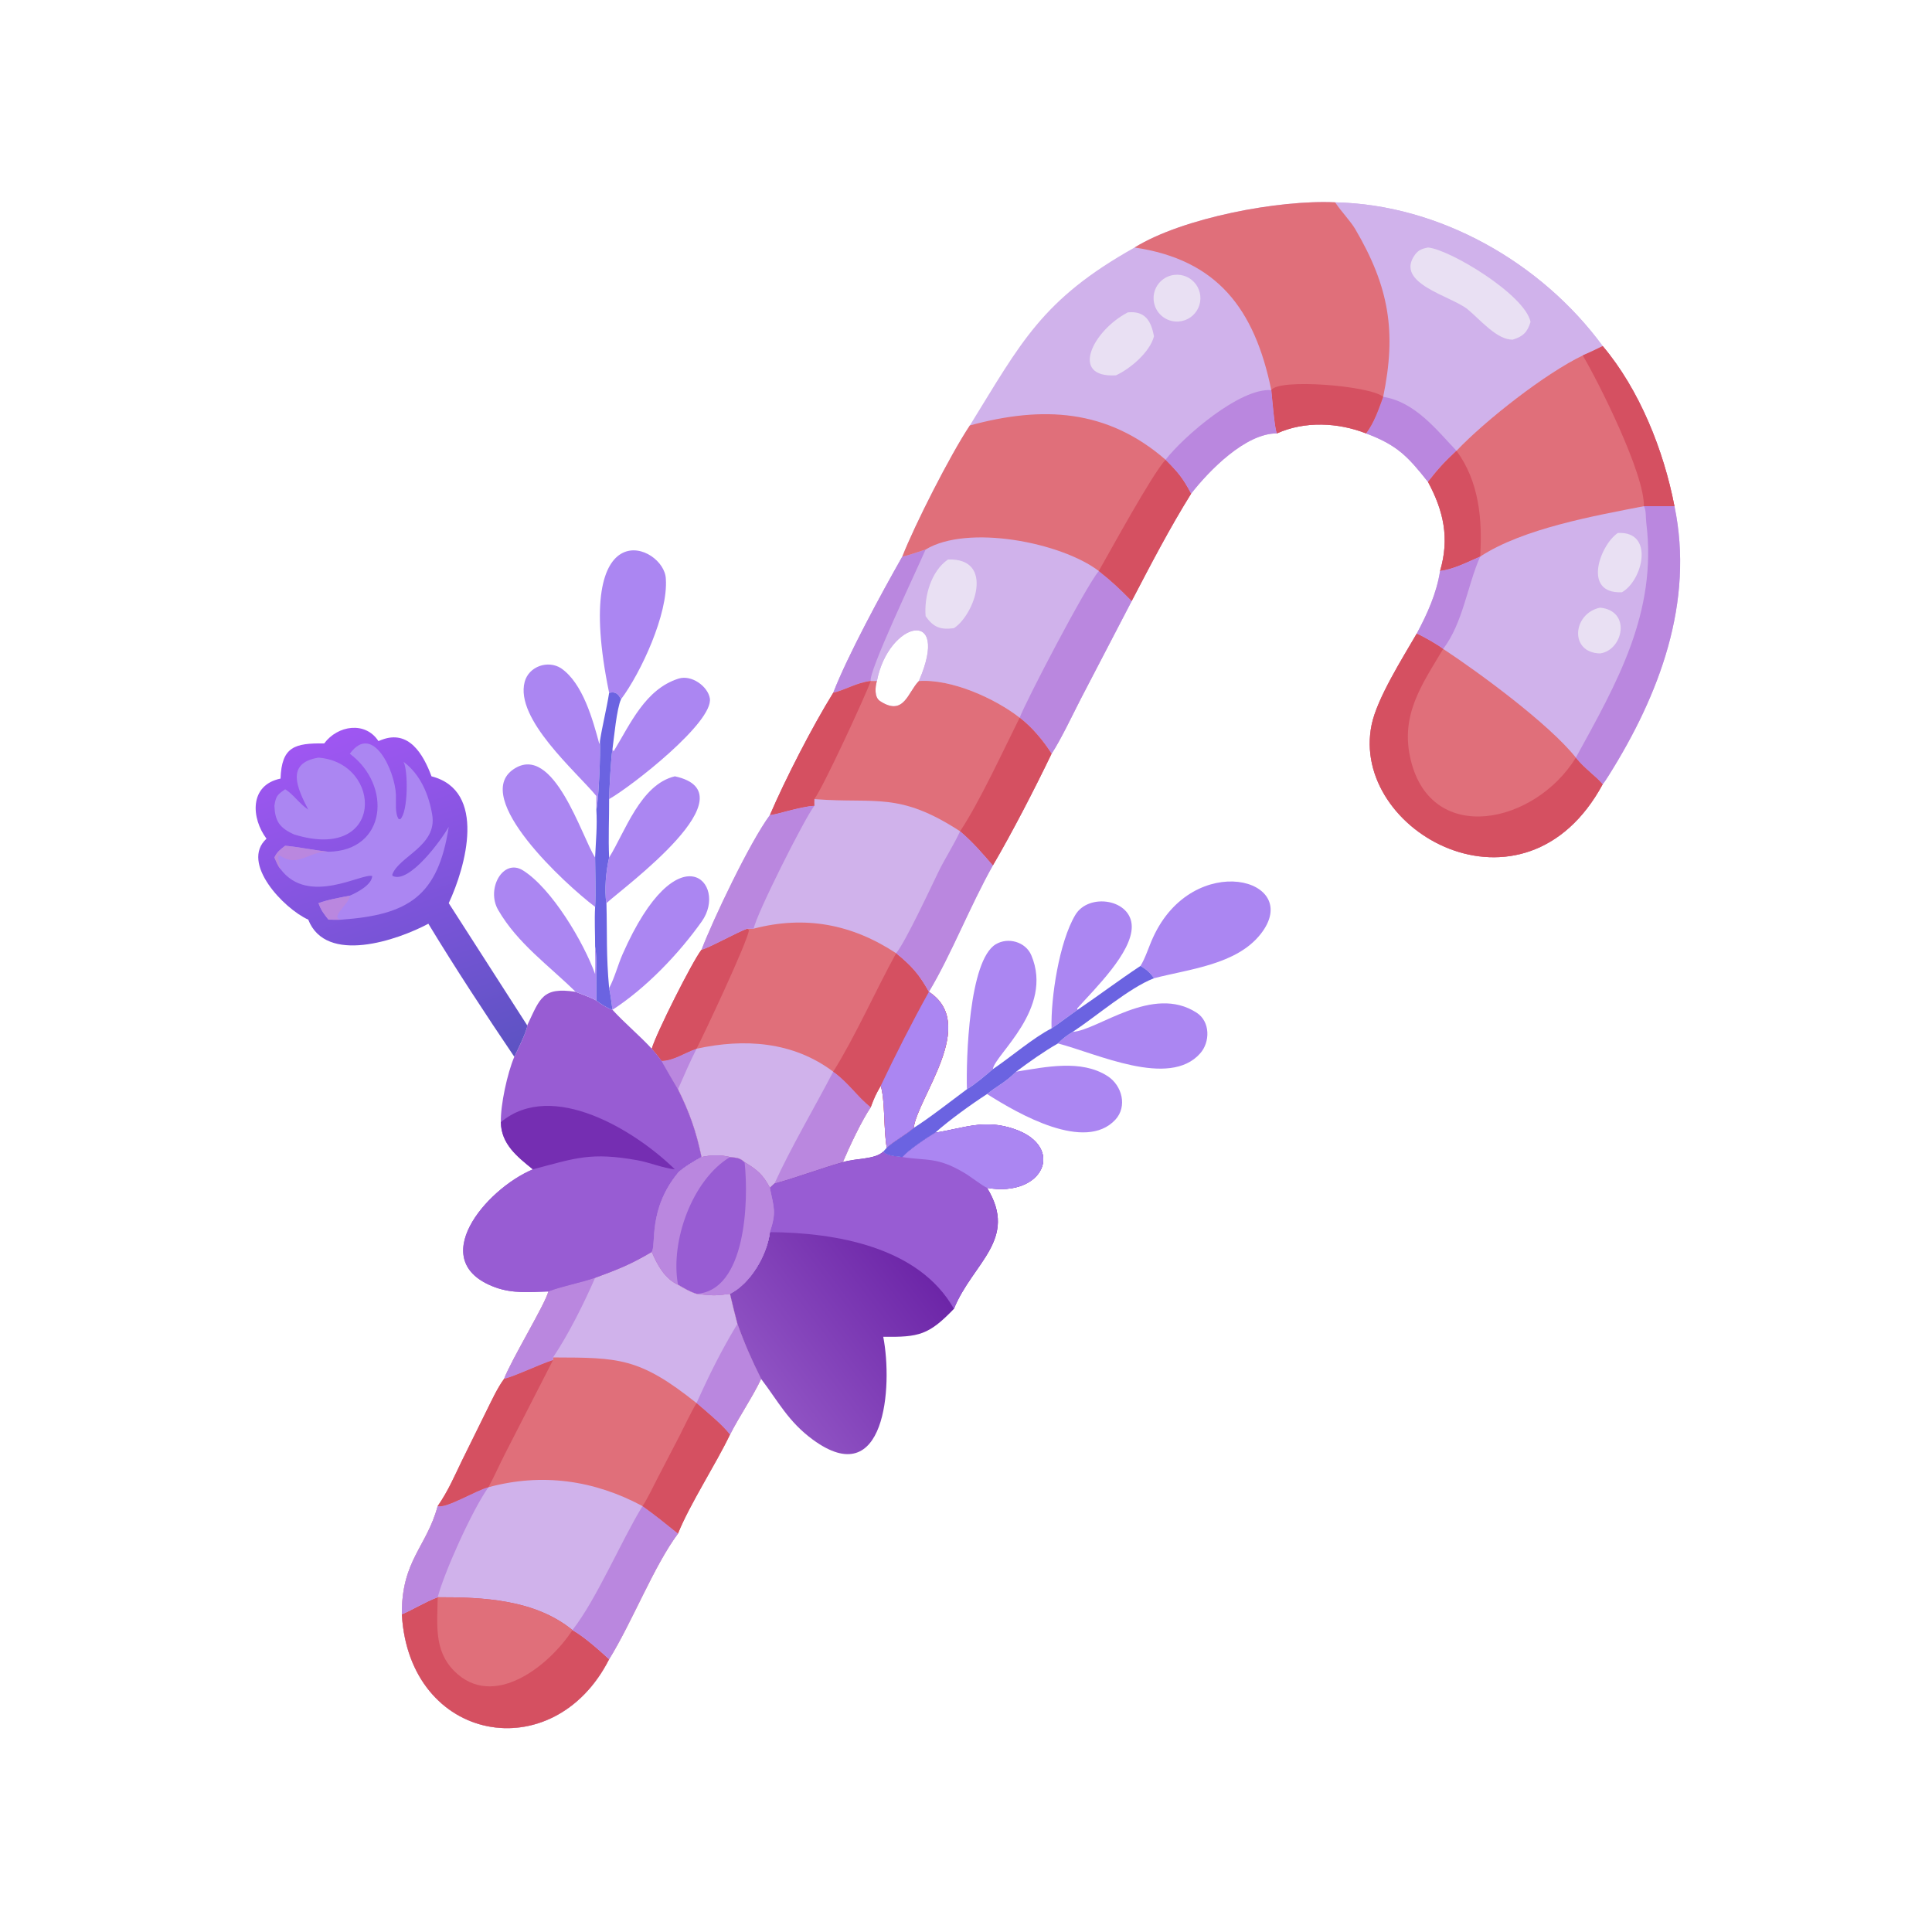 <svg xmlns="http://www.w3.org/2000/svg" height="512" preserveAspectRatio="none" style="display: block;" version="1.1" viewBox="0 0 2048 2048" width="512">
<defs>
	<linearGradient gradientUnits="userSpaceOnUse" id="Gradient1" x1="472.546" x2="344.524" y1="1140.82" y2="781.514">
		<stop class="stop0" offset="0" stop-color="rgb(93,83,195)" stop-opacity="1"></stop>
		<stop class="stop1" offset="1" stop-color="rgb(159,86,242)" stop-opacity="1"></stop>
	</linearGradient>
	<linearGradient gradientUnits="userSpaceOnUse" id="Gradient2" x1="971.957" x2="808.84" y1="1338.99" y2="1462.75">
		<stop class="stop0" offset="0" stop-color="rgb(109,38,168)" stop-opacity="1"></stop>
		<stop class="stop1" offset="1" stop-color="rgb(143,82,195)" stop-opacity="1"></stop>
	</linearGradient>
</defs>
<path d="M 1202.73 262.361 C 1253.45 230.903 1356.04 211.562 1415.32 214.49 C 1525.88 216.719 1633.95 278.258 1698.94 366.864 C 1691.65 370.521 1685.27 373.531 1677.79 376.769 C 1637.98 395.907 1574.88 445.306 1543.94 477.847 L 1543.94 477.847 C 1530.81 490.131 1524.84 496.687 1513.73 510.799 C 1492.45 483.881 1481.11 471.777 1448.07 459.422 C 1418.44 447.804 1382.91 446.143 1353.66 459.422 C 1320.31 459.223 1281.65 498.902 1262.65 523.275 C 1239.89 559.754 1219.6 598.849 1199.66 637.04 L 1145.76 740.594 C 1137.77 756.13 1123.93 785.259 1114.68 799.006 C 1105.74 784.985 1094.04 770.994 1080.88 760.79 L 1080.88 760.79 C 1054.42 740.112 1008.29 719.488 974.016 721.944 C 1008.5 642.587 941.747 658.412 929.555 721.944 L 923.009 721.944 L 923.009 721.944 C 907.682 723.732 896.18 731.462 883.252 734.442 C 898.532 694.998 934.028 629.587 956.502 589.99 C 969.403 556.863 1007.41 481.947 1028.08 450.999 C 1082.41 363.151 1104.15 317.601 1202.73 262.361 z" fill="rgb(208,178,235)" transform="translate(0,0)"></path>
<path d="M 1415.32 214.49 C 1525.88 216.719 1633.95 278.258 1698.94 366.864 C 1691.65 370.521 1685.27 373.531 1677.79 376.769 C 1637.98 395.907 1574.88 445.306 1543.94 477.847 L 1543.94 477.847 C 1530.81 490.131 1524.84 496.687 1513.73 510.799 C 1492.45 483.881 1481.11 471.777 1448.07 459.422 C 1456.63 448.036 1461.38 433.968 1466.22 420.656 L 1466.22 420.656 C 1480.43 351.891 1472.68 304.217 1436.46 242.604 C 1431.97 234.953 1421.55 223.841 1415.9 215.38 L 1415.32 214.49 z" fill="rgb(208,178,235)" transform="translate(0,0)"></path>
<path d="M 1466.22 420.656 C 1499.97 425.964 1522.82 455.637 1543.94 477.847 L 1543.94 477.847 C 1530.81 490.131 1524.84 496.687 1513.73 510.799 C 1492.45 483.881 1481.11 471.777 1448.07 459.422 C 1456.63 448.036 1461.38 433.968 1466.22 420.656 L 1466.22 420.656 z" fill="rgb(186,135,223)" transform="translate(0,0)"></path>
<path d="M 1513.73 262.361 C 1537.07 264.425 1616.63 312.55 1622.44 341.267 C 1619.14 352.034 1614.56 356.668 1603.76 359.987 C 1587.19 360.682 1569.56 339.336 1555.95 328.027 C 1538.82 313.791 1477.54 300.513 1500.03 269.871 C 1503.73 264.837 1507.91 263.524 1513.73 262.361 z" fill="rgb(233,224,243)" transform="translate(0,0)"></path>
<path d="M 981.194 582.509 C 1025.53 555.602 1124.69 574.769 1164.75 605.265 L 1164.75 605.265 C 1178.64 616.204 1187.23 624.361 1199.66 637.04 L 1145.76 740.594 C 1137.77 756.13 1123.93 785.259 1114.68 799.006 C 1105.74 784.985 1094.04 770.994 1080.88 760.79 L 1080.88 760.79 C 1054.42 740.112 1008.29 719.488 974.016 721.944 C 1008.5 642.587 941.747 658.412 929.555 721.944 L 923.009 721.944 L 923.009 721.944 C 907.682 723.732 896.18 731.462 883.252 734.442 C 898.532 694.998 934.028 629.587 956.502 589.99 C 959.85 589.804 976.816 583.888 981.194 582.509 z" fill="rgb(208,178,235)" transform="translate(0,0)"></path>
<path d="M 1164.75 605.265 C 1178.64 616.204 1187.23 624.361 1199.66 637.04 L 1145.76 740.594 C 1137.77 756.13 1123.93 785.259 1114.68 799.006 C 1105.74 784.985 1094.04 770.994 1080.88 760.79 L 1080.88 760.79 C 1088.04 742.2 1149.94 623.459 1164.75 605.265 L 1164.75 605.265 z" fill="rgb(186,135,223)" transform="translate(0,0)"></path>
<path d="M 956.502 589.99 C 959.85 589.804 976.816 583.888 981.194 582.509 C 969.512 609.241 920.311 712.504 923.009 721.944 C 907.682 723.732 896.18 731.462 883.252 734.442 C 898.532 694.998 934.028 629.587 956.502 589.99 z" fill="rgb(186,135,223)" transform="translate(0,0)"></path>
<path d="M 1004.94 593.079 C 1054.94 591.395 1032.96 651.87 1011.21 665.894 C 997.017 667.76 989.426 665.079 981.194 653.109 C 979.459 632.349 987.019 605.3 1004.94 593.079 z" fill="rgb(233,224,243)" transform="translate(0,0)"></path>
<path d="M 1202.73 262.361 C 1253.45 230.903 1356.04 211.562 1415.32 214.49 L 1415.9 215.38 C 1421.55 223.841 1431.97 234.953 1436.46 242.604 C 1472.68 304.217 1480.43 351.891 1466.22 420.656 L 1466.22 420.656 C 1461.38 433.968 1456.63 448.036 1448.07 459.422 C 1418.44 447.804 1382.91 446.143 1353.66 459.422 C 1351.28 456.612 1348.35 420.049 1347.64 413.582 L 1347.64 413.582 C 1329.87 327.076 1290.16 275.329 1202.73 262.361 z" fill="rgb(224,111,122)" transform="translate(0,0)"></path>
<path d="M 1347.64 413.582 C 1354.77 400.943 1452.48 408.732 1466.22 420.656 C 1461.38 433.968 1456.63 448.036 1448.07 459.422 C 1418.44 447.804 1382.91 446.143 1353.66 459.422 C 1351.28 456.612 1348.35 420.049 1347.64 413.582 z" fill="rgb(213,80,97)" transform="translate(0,0)"></path>
<path d="M 1028.08 450.999 C 1105.14 430.002 1173.57 433.513 1235.53 487.33 L 1235.53 487.33 C 1248.99 500.912 1253.72 506.479 1262.65 523.275 C 1239.89 559.754 1219.6 598.849 1199.66 637.04 C 1187.23 624.361 1178.64 616.204 1164.75 605.265 L 1164.75 605.265 C 1124.69 574.769 1025.53 555.602 981.194 582.509 C 976.816 583.888 959.85 589.804 956.502 589.99 C 969.403 556.863 1007.41 481.947 1028.08 450.999 z" fill="rgb(224,111,122)" transform="translate(0,0)"></path>
<path d="M 1235.53 487.33 C 1248.99 500.912 1253.72 506.479 1262.65 523.275 C 1239.89 559.754 1219.6 598.849 1199.66 637.04 C 1187.23 624.361 1178.64 616.204 1164.75 605.265 C 1177.3 583.387 1221.25 502.702 1235.53 487.33 z" fill="rgb(213,80,97)" transform="translate(0,0)"></path>
<path d="M 1347.64 413.582 L 1347.64 413.582 C 1348.35 420.049 1351.28 456.612 1353.66 459.422 C 1320.31 459.223 1281.65 498.902 1262.65 523.275 C 1253.72 506.479 1248.99 500.912 1235.53 487.33 L 1235.53 487.33 C 1254.59 462.746 1314.6 410.884 1347.64 413.582 z" fill="rgb(186,135,223)" transform="translate(0,0)"></path>
<path d="M 1195.54 331.14 C 1213.97 329.303 1220.23 340.313 1223.27 356.465 C 1218.99 373.167 1198.27 390.904 1182.9 397.877 C 1133.21 400.745 1158.47 350.34 1195.54 331.14 z" fill="rgb(233,224,243)" transform="translate(0,0)"></path>
<path d="M 1244.54 291.409 C 1253.49 290.268 1262.37 294.081 1267.7 301.366 C 1273.04 308.651 1274 318.259 1270.21 326.457 C 1266.43 334.655 1258.49 340.151 1249.48 340.809 C 1236.06 341.789 1224.3 331.904 1222.96 318.516 C 1221.62 305.128 1231.19 293.108 1244.54 291.409 z" fill="rgb(233,224,243)" transform="translate(0,0)"></path>
<path d="M 974.016 721.944 C 1008.29 719.488 1054.42 740.112 1080.88 760.79 L 1080.88 760.79 C 1094.04 770.994 1105.74 784.985 1114.68 799.006 C 1096.77 836.296 1072.87 882.582 1052.48 917.408 C 1028.34 960.263 1008.2 1012.27 984.684 1051.38 L 984.684 1051.38 C 1037.03 1085.59 973.195 1162.23 968.5 1195.65 C 961.216 1202.44 948.881 1208.67 940.014 1216.6 C 936.578 1198.24 938.343 1165.97 933.634 1151 C 928.34 1160.08 926.644 1163.86 923.009 1173.71 C 913.256 1188.09 900.319 1215.61 893.409 1231.97 C 869.392 1238.79 843.329 1248.68 820.931 1254.68 L 816.163 1259.17 C 808.661 1245 802.61 1240.11 789.3 1231.97 C 783.882 1227.05 780.993 1227.4 773.818 1226.52 C 764.385 1224.08 753.155 1224.35 743.656 1226.52 C 738.044 1199.38 730.932 1179.36 718.703 1154.64 C 712.748 1144.69 707.053 1134.66 701.306 1124.59 C 697.604 1119.52 695.072 1116.38 690.893 1111.7 C 695.245 1096.12 733.892 1019.17 743.656 1006.74 C 755.696 975.092 794.746 892.82 816.163 863.945 C 832.266 826.384 860.958 770.379 883.252 734.442 C 896.18 731.462 907.682 723.732 923.009 721.944 L 923.009 721.944 L 929.555 721.944 C 927.682 728.144 926.64 739.083 932.845 743.158 C 958.319 759.886 962.273 733.723 974.016 721.944 z" fill="rgb(208,178,235)" transform="translate(0,0)"></path>
<path d="M 798.946 984.412 C 853.363 970.223 903.028 979.566 949.933 1010.46 L 949.933 1010.46 C 966.572 1024.09 973.954 1032.31 984.684 1051.38 L 984.684 1051.38 C 1037.03 1085.59 973.195 1162.23 968.5 1195.65 C 961.216 1202.44 948.881 1208.67 940.014 1216.6 C 936.578 1198.24 938.343 1165.97 933.634 1151 C 928.34 1160.08 926.644 1163.86 923.009 1173.71 C 913.256 1188.09 900.319 1215.61 893.409 1231.97 C 869.392 1238.79 843.329 1248.68 820.931 1254.68 L 816.163 1259.17 C 808.661 1245 802.61 1240.11 789.3 1231.97 C 783.882 1227.05 780.993 1227.4 773.818 1226.52 C 764.385 1224.08 753.155 1224.35 743.656 1226.52 C 738.044 1199.38 730.932 1179.36 718.703 1154.64 C 712.748 1144.69 707.053 1134.66 701.306 1124.59 C 697.604 1119.52 695.072 1116.38 690.893 1111.7 C 695.245 1096.12 733.892 1019.17 743.656 1006.74 C 750.369 1005.5 780.405 988.743 792.14 984.412 L 798.946 984.412 z" fill="rgb(224,111,122)" transform="translate(0,0)"></path>
<path d="M 738.351 1111.7 C 788.759 1100.66 840.532 1103.85 883.252 1136.01 L 883.252 1136.01 C 899.807 1147.89 908.581 1162.34 923.009 1173.71 C 913.256 1188.09 900.319 1215.61 893.409 1231.97 C 869.392 1238.79 843.329 1248.68 820.931 1254.68 L 816.163 1259.17 C 808.661 1245 802.61 1240.11 789.3 1231.97 C 783.882 1227.05 780.993 1227.4 773.818 1226.52 C 764.385 1224.08 753.155 1224.35 743.656 1226.52 C 738.044 1199.38 730.932 1179.36 718.703 1154.64 C 712.748 1144.69 707.053 1134.66 701.306 1124.59 C 714.209 1124.39 725.452 1116.02 738.351 1111.7 L 738.351 1111.7 z" fill="rgb(208,178,235)" transform="translate(0,0)"></path>
<path d="M 883.252 1136.01 L 883.252 1136.01 C 899.807 1147.89 908.581 1162.34 923.009 1173.71 C 913.256 1188.09 900.319 1215.61 893.409 1231.97 C 869.392 1238.79 843.329 1248.68 820.931 1254.68 C 838.77 1215.6 863.353 1174.3 883.252 1136.01 z" fill="rgb(186,135,223)" transform="translate(0,0)"></path>
<path d="M 701.306 1124.59 C 714.209 1124.39 725.452 1116.02 738.351 1111.7 C 731.038 1126.36 725.251 1139.64 718.703 1154.64 C 712.748 1144.69 707.053 1134.66 701.306 1124.59 z" fill="rgb(186,135,223)" transform="translate(0,0)"></path>
<path d="M 949.933 1010.46 C 966.572 1024.09 973.954 1032.31 984.684 1051.38 L 984.684 1051.38 C 1037.03 1085.59 973.195 1162.23 968.5 1195.65 C 961.216 1202.44 948.881 1208.67 940.014 1216.6 C 936.578 1198.24 938.343 1165.97 933.634 1151 C 928.34 1160.08 926.644 1163.86 923.009 1173.71 C 908.581 1162.34 899.807 1147.89 883.252 1136.01 C 906.294 1099.39 928.501 1049.35 949.933 1010.46 z" fill="rgb(213,80,97)" transform="translate(0,0)"></path>
<path d="M 933.634 1151 C 948.953 1118.76 967.28 1082.62 984.684 1051.38 C 1037.03 1085.59 973.195 1162.23 968.5 1195.65 C 961.216 1202.44 948.881 1208.67 940.014 1216.6 C 936.578 1198.24 938.343 1165.97 933.634 1151 z" fill="rgb(171,134,242)" transform="translate(0,0)"></path>
<path d="M 792.14 984.412 L 793.899 985.997 C 792.774 997.578 746.411 1096.16 738.351 1111.7 L 738.351 1111.7 C 725.452 1116.02 714.209 1124.39 701.306 1124.59 C 697.604 1119.52 695.072 1116.38 690.893 1111.7 C 695.245 1096.12 733.892 1019.17 743.656 1006.74 C 750.369 1005.5 780.405 988.743 792.14 984.412 z" fill="rgb(213,80,97)" transform="translate(0,0)"></path>
<path d="M 974.016 721.944 C 1008.29 719.488 1054.42 740.112 1080.88 760.79 L 1080.88 760.79 C 1094.04 770.994 1105.74 784.985 1114.68 799.006 C 1096.77 836.296 1072.87 882.582 1052.48 917.408 C 1040.58 903.72 1031.6 893.017 1017.74 881.19 L 1017.74 881.19 C 953.105 839.1 928.634 852.023 865.021 847.201 L 863.192 847.052 C 863.109 849.675 862.969 851.573 863.192 854.205 C 848.133 854.915 820.853 864.31 816.163 863.945 C 832.266 826.384 860.958 770.379 883.252 734.442 C 896.18 731.462 907.682 723.732 923.009 721.944 L 923.009 721.944 L 929.555 721.944 C 927.682 728.144 926.64 739.083 932.845 743.158 C 958.319 759.886 962.273 733.723 974.016 721.944 z" fill="rgb(224,111,122)" transform="translate(0,0)"></path>
<path d="M 1080.88 760.79 C 1094.04 770.994 1105.74 784.985 1114.68 799.006 C 1096.77 836.296 1072.87 882.582 1052.48 917.408 C 1040.58 903.72 1031.6 893.017 1017.74 881.19 C 1038.35 850.231 1063.65 795.237 1080.88 760.79 z" fill="rgb(213,80,97)" transform="translate(0,0)"></path>
<path d="M 883.252 734.442 C 896.18 731.462 907.682 723.732 923.009 721.944 L 923.009 721.944 C 917.661 737.102 871.892 836.219 863.192 847.052 C 863.109 849.675 862.969 851.573 863.192 854.205 C 848.133 854.915 820.853 864.31 816.163 863.945 C 832.266 826.384 860.958 770.379 883.252 734.442 z" fill="rgb(213,80,97)" transform="translate(0,0)"></path>
<path d="M 1017.74 881.19 C 1031.6 893.017 1040.58 903.72 1052.48 917.408 C 1028.34 960.263 1008.2 1012.27 984.684 1051.38 C 973.954 1032.31 966.572 1024.09 949.933 1010.46 L 949.933 1010.46 C 959.975 998.394 987.339 939.409 995.058 923.627 C 1001.83 909.787 1011.56 894.803 1017.74 881.19 L 1017.74 881.19 z" fill="rgb(186,135,223)" transform="translate(0,0)"></path>
<path d="M 816.163 863.945 C 820.853 864.31 848.133 854.915 863.192 854.205 C 852.199 868.815 801.593 969.431 798.946 984.412 L 792.14 984.412 C 780.405 988.743 750.369 1005.5 743.656 1006.74 C 755.696 975.092 794.746 892.82 816.163 863.945 z" fill="rgb(186,135,223)" transform="translate(0,0)"></path>
<path d="M 1698.94 366.864 C 1737.9 412.925 1763.64 477.588 1774.99 536.575 C 1796.18 638.251 1759.02 736.536 1705.38 821.916 C 1703.53 824.854 1701.11 828.667 1698.94 831.325 C 1616 984.791 1430.2 881.452 1454.04 767.992 C 1459.89 740.119 1486.64 697.801 1501.82 671.587 C 1513 650.732 1522.9 628.773 1526.54 605.265 C 1536.76 570.56 1530.31 541.668 1513.73 510.799 C 1524.84 496.687 1530.81 490.131 1543.94 477.847 L 1543.94 477.847 C 1574.88 445.306 1637.98 395.907 1677.79 376.769 C 1685.27 373.531 1691.65 370.521 1698.94 366.864 z" fill="rgb(208,178,235)" transform="translate(0,0)"></path>
<path d="M 1501.82 671.587 C 1508.23 674.32 1524.42 683.508 1529.83 687.886 L 1529.83 687.886 C 1567.73 712.833 1642.05 767.373 1670.48 803.13 L 1670.48 803.13 C 1680.11 815.122 1692.13 822.952 1698.94 831.325 C 1616 984.791 1430.2 881.452 1454.04 767.992 C 1459.89 740.119 1486.64 697.801 1501.82 671.587 z" fill="rgb(224,111,122)" transform="translate(0,0)"></path>
<path d="M 1501.82 671.587 C 1508.23 674.32 1524.42 683.508 1529.83 687.886 C 1506.73 726.612 1483.87 758.519 1495.55 806.042 C 1517.89 897.02 1627.17 873.594 1670.48 803.13 C 1680.11 815.122 1692.13 822.952 1698.94 831.325 C 1616 984.791 1430.2 881.452 1454.04 767.992 C 1459.89 740.119 1486.64 697.801 1501.82 671.587 z" fill="rgb(213,80,97)" transform="translate(0,0)"></path>
<path d="M 1698.94 366.864 C 1737.9 412.925 1763.64 477.588 1774.99 536.575 L 1742.57 536.575 L 1742.57 536.575 C 1690.58 546.723 1614.4 560.206 1569.05 589.99 L 1569.05 589.99 C 1554.84 596.057 1541.63 603.218 1526.54 605.265 C 1536.76 570.56 1530.31 541.668 1513.73 510.799 C 1524.84 496.687 1530.81 490.131 1543.94 477.847 L 1543.94 477.847 C 1574.88 445.306 1637.98 395.907 1677.79 376.769 C 1685.27 373.531 1691.65 370.521 1698.94 366.864 z" fill="rgb(224,111,122)" transform="translate(0,0)"></path>
<path d="M 1698.94 366.864 C 1737.9 412.925 1763.64 477.588 1774.99 536.575 L 1742.57 536.575 C 1743.42 502.662 1695.09 405.967 1677.79 376.769 C 1685.27 373.531 1691.65 370.521 1698.94 366.864 z" fill="rgb(213,80,97)" transform="translate(0,0)"></path>
<path d="M 1543.94 477.847 C 1567.95 510.467 1571.52 550.804 1569.05 589.99 L 1569.05 589.99 C 1554.84 596.057 1541.63 603.218 1526.54 605.265 C 1536.76 570.56 1530.31 541.668 1513.73 510.799 C 1524.84 496.687 1530.81 490.131 1543.94 477.847 z" fill="rgb(213,80,97)" transform="translate(0,0)"></path>
<path d="M 1774.99 536.575 C 1796.18 638.251 1759.02 736.536 1705.38 821.916 C 1703.53 824.854 1701.11 828.667 1698.94 831.325 C 1692.13 822.952 1680.11 815.122 1670.48 803.13 L 1670.48 803.13 C 1713.68 724.226 1757.01 649.617 1745.13 554.218 C 1744.52 549.333 1745.09 540.408 1742.57 536.575 L 1742.57 536.575 L 1774.99 536.575 z" fill="rgb(186,135,223)" transform="translate(0,0)"></path>
<path d="M 1526.54 605.265 C 1541.63 603.218 1554.84 596.057 1569.05 589.99 C 1555.32 621.072 1550.89 660.17 1529.83 687.886 L 1529.83 687.886 C 1524.42 683.508 1508.23 674.32 1501.82 671.587 C 1513 650.732 1522.9 628.773 1526.54 605.265 z" fill="rgb(186,135,223)" transform="translate(0,0)"></path>
<path d="M 1714.99 564.995 C 1754.11 562.784 1741.42 615.465 1719.3 627.818 C 1676.83 629.732 1696.26 577.455 1714.99 564.995 z" fill="rgb(233,224,243)" transform="translate(0,0)"></path>
<path d="M 1696.18 644.138 C 1729.64 647.445 1720.54 689.362 1696.18 692.654 C 1663.2 691.993 1667.02 650.127 1696.18 644.138 z" fill="rgb(233,224,243)" transform="translate(0,0)"></path>
<path d="M 690.893 1327.05 C 696.731 1340.62 704.478 1355.27 718.703 1361.83 C 725.277 1365.69 730.989 1369.22 738.351 1371.52 C 755.5 1373.41 757.108 1373.73 773.818 1371.52 C 776.198 1382.1 779.01 1392.75 781.68 1403.27 C 789.215 1424.34 796.763 1441.58 806.832 1461.71 C 797.735 1480.89 783.989 1500.85 773.818 1520.75 C 758.827 1552.15 731.054 1594.78 718.703 1625.66 C 693.305 1659.56 669.925 1719.78 645.703 1758.84 C 586.682 1875.3 433.796 1847.6 425.961 1711.25 C 425.74 1653.81 452.206 1640.13 463.969 1596.51 C 475.136 1580.35 481.208 1565.8 489.717 1548.26 L 515.656 1495.69 C 521.081 1484.79 527.202 1471.35 534.321 1461.71 C 542.407 1440.69 578.321 1381.82 581.289 1369 C 595.399 1363.53 614.652 1360.07 630.855 1354.5 C 654.76 1345.69 668.594 1340.36 690.893 1327.05 z" fill="rgb(224,111,122)" transform="translate(0,0)"></path>
<path d="M 517.763 1576.53 C 574.429 1561.18 629.564 1568.9 681.104 1596.51 L 681.104 1596.51 C 694.338 1605.93 706.101 1615.48 718.703 1625.66 C 693.305 1659.56 669.925 1719.78 645.703 1758.84 C 586.682 1875.3 433.796 1847.6 425.961 1711.25 C 425.74 1653.81 452.206 1640.13 463.969 1596.51 C 473.275 1599.26 505.002 1579.53 517.763 1576.53 L 517.763 1576.53 z" fill="rgb(208,178,235)" transform="translate(0,0)"></path>
<path d="M 463.969 1693.14 C 511.998 1693.04 567.143 1695.48 606.814 1727.94 L 606.814 1727.94 C 619.136 1734.87 634.943 1749.01 645.703 1758.84 C 586.682 1875.3 433.796 1847.6 425.961 1711.25 C 437.337 1706.54 449.548 1698.63 463.969 1693.14 L 463.969 1693.14 z" fill="rgb(213,80,97)" transform="translate(0,0)"></path>
<path d="M 463.969 1693.14 C 511.998 1693.04 567.143 1695.48 606.814 1727.94 C 581.907 1766.27 522.717 1813.02 481.328 1771.18 C 459.742 1749.36 463.618 1721.63 463.969 1693.14 L 463.969 1693.14 z" fill="rgb(224,111,122)" transform="translate(0,0)"></path>
<path d="M 681.104 1596.51 L 681.104 1596.51 C 694.338 1605.93 706.101 1615.48 718.703 1625.66 C 693.305 1659.56 669.925 1719.78 645.703 1758.84 C 634.943 1749.01 619.136 1734.87 606.814 1727.94 C 632.648 1694.88 657.892 1634.48 681.104 1596.51 z" fill="rgb(186,135,223)" transform="translate(0,0)"></path>
<path d="M 463.969 1596.51 C 473.275 1599.26 505.002 1579.53 517.763 1576.53 C 500.753 1600.38 471.16 1666.01 463.969 1693.14 L 463.969 1693.14 C 449.548 1698.63 437.337 1706.54 425.961 1711.25 C 425.74 1653.81 452.206 1640.13 463.969 1596.51 z" fill="rgb(186,135,223)" transform="translate(0,0)"></path>
<path d="M 690.893 1327.05 C 696.731 1340.62 704.478 1355.27 718.703 1361.83 C 725.277 1365.69 730.989 1369.22 738.351 1371.52 C 755.5 1373.41 757.108 1373.73 773.818 1371.52 C 776.198 1382.1 779.01 1392.75 781.68 1403.27 C 789.215 1424.34 796.763 1441.58 806.832 1461.71 C 797.735 1480.89 783.989 1500.85 773.818 1520.75 C 765.034 1509.57 749.507 1497.04 738.351 1487.33 L 738.351 1487.33 C 677.607 1438.82 655.895 1439.18 586.213 1438.94 L 586.213 1441.75 C 570.788 1446.77 546.649 1458.63 534.321 1461.71 C 542.407 1440.69 578.321 1381.82 581.289 1369 C 595.399 1363.53 614.652 1360.07 630.855 1354.5 C 654.76 1345.69 668.594 1340.36 690.893 1327.05 z" fill="rgb(208,178,235)" transform="translate(0,0)"></path>
<path d="M 781.68 1403.27 C 789.215 1424.34 796.763 1441.58 806.832 1461.71 C 797.735 1480.89 783.989 1500.85 773.818 1520.75 C 765.034 1509.57 749.507 1497.04 738.351 1487.33 L 738.351 1487.33 C 752.543 1455.77 764.246 1432.44 781.68 1403.27 z" fill="rgb(186,135,223)" transform="translate(0,0)"></path>
<path d="M 581.289 1369 C 595.399 1363.53 614.652 1360.07 630.855 1354.5 C 619.307 1381.09 602.46 1414.94 586.213 1438.94 L 586.213 1441.75 C 570.788 1446.77 546.649 1458.63 534.321 1461.71 C 542.407 1440.69 578.321 1381.82 581.289 1369 z" fill="rgb(186,135,223)" transform="translate(0,0)"></path>
<path d="M 534.321 1461.71 C 546.649 1458.63 570.788 1446.77 586.213 1441.75 L 535.511 1540.73 C 529.658 1552.17 523.747 1565.55 517.763 1576.53 L 517.763 1576.53 C 505.002 1579.53 473.275 1599.26 463.969 1596.51 C 475.136 1580.35 481.208 1565.8 489.717 1548.26 L 515.656 1495.69 C 521.081 1484.79 527.202 1471.35 534.321 1461.71 z" fill="rgb(213,80,97)" transform="translate(0,0)"></path>
<path d="M 738.351 1487.33 C 749.507 1497.04 765.034 1509.57 773.818 1520.75 C 758.827 1552.15 731.054 1594.78 718.703 1625.66 C 706.101 1615.48 694.338 1605.93 681.104 1596.51 C 686.017 1589.26 693.206 1574.41 697.261 1566.45 L 720.182 1522.35 C 725.352 1512.18 732.61 1496.7 738.351 1487.33 z" fill="rgb(213,80,97)" transform="translate(0,0)"></path>
<path d="M 991.33 1200.7 C 1022.01 1195.96 1043.35 1185.76 1075.6 1196.98 C 1129.5 1215.74 1106.62 1269.55 1046.34 1259.17 C 1079.97 1314.16 1030.94 1338.56 1011.21 1387.44 C 984.659 1414.99 974.328 1417.6 936.273 1417.03 C 946.55 1469.88 938.433 1582.42 861.572 1526.04 C 835.647 1507.03 825.069 1485.68 806.832 1461.71 C 796.763 1441.58 789.215 1424.34 781.68 1403.27 C 779.01 1392.75 776.198 1382.1 773.818 1371.52 C 795.934 1360.36 813.249 1330.08 816.163 1306.12 C 823.345 1284.83 820.374 1280.07 816.163 1259.17 L 820.931 1254.68 C 843.329 1248.68 869.392 1238.79 893.409 1231.97 C 907.289 1227.55 927.059 1229.42 936.273 1220.79 C 939.578 1225.48 950.485 1225.76 956.502 1226.52 C 963.384 1218.84 982.226 1206.12 991.33 1200.7 z" fill="url(#Gradient2)" transform="translate(0,0)"></path>
<path d="M 991.33 1200.7 C 1022.01 1195.96 1043.35 1185.76 1075.6 1196.98 C 1129.5 1215.74 1106.62 1269.55 1046.34 1259.17 C 1079.97 1314.16 1030.94 1338.56 1011.21 1387.44 C 973.9 1321.28 884.877 1306.61 816.163 1306.12 C 823.345 1284.83 820.374 1280.07 816.163 1259.17 L 820.931 1254.68 C 843.329 1248.68 869.392 1238.79 893.409 1231.97 C 907.289 1227.55 927.059 1229.42 936.273 1220.79 C 939.578 1225.48 950.485 1225.76 956.502 1226.52 C 963.384 1218.84 982.226 1206.12 991.33 1200.7 z" fill="rgb(152,92,211)" transform="translate(0,0)"></path>
<path d="M 991.33 1200.7 C 1022.01 1195.96 1043.35 1185.76 1075.6 1196.98 C 1129.5 1215.74 1106.62 1269.55 1046.34 1259.17 C 1041.44 1257.07 1028.91 1247.25 1022.68 1243.58 C 993.457 1226.01 982.717 1230.73 956.502 1226.52 C 963.384 1218.84 982.226 1206.12 991.33 1200.7 z" fill="rgb(171,134,242)" transform="translate(0,0)"></path>
<path d="M 558.863 1086.94 C 572.383 1058.47 574.835 1045.92 610.164 1051.38 C 615.935 1053.72 627.444 1057.77 632.149 1060.65 C 636.058 1063.85 644.449 1069.09 649.24 1070.43 L 649.24 1070.43 C 662.195 1084.62 677.513 1097.21 690.893 1111.7 C 695.072 1116.38 697.604 1119.52 701.306 1124.59 C 707.053 1134.66 712.748 1144.69 718.703 1154.64 C 730.932 1179.36 738.044 1199.38 743.656 1226.52 C 734.436 1231.74 726.719 1236.11 718.703 1243.13 C 686.709 1281.98 695.787 1319.37 690.893 1327.05 C 668.594 1340.36 654.76 1345.69 630.855 1354.5 C 614.652 1360.07 595.399 1363.53 581.289 1369 C 561.718 1369.53 543.797 1371.54 524.813 1364.56 C 450.568 1337.27 514.428 1260.74 564.871 1239.55 C 548.387 1226.25 531.204 1212.78 530.922 1189.53 C 530.491 1171.25 537.798 1137.55 545.185 1120.25 C 547.821 1114.71 559.432 1091.37 558.863 1086.94 z" fill="rgb(152,92,211)" transform="translate(0,0)"></path>
<path d="M 564.871 1239.55 C 610.733 1227.44 626.225 1221.14 675.651 1229.9 C 688.273 1232.14 702.878 1238.27 715.399 1239.55 L 718.703 1243.13 C 686.709 1281.98 695.787 1319.37 690.893 1327.05 C 668.594 1340.36 654.76 1345.69 630.855 1354.5 C 614.652 1360.07 595.399 1363.53 581.289 1369 C 561.718 1369.53 543.797 1371.54 524.813 1364.56 C 450.568 1337.27 514.428 1260.74 564.871 1239.55 z" fill="rgb(152,92,211)" transform="translate(0,0)"></path>
<path d="M 530.922 1189.53 C 585.452 1143.87 673.865 1198.82 715.399 1239.55 C 702.878 1238.27 688.273 1232.14 675.651 1229.9 C 626.225 1221.14 610.733 1227.44 564.871 1239.55 C 548.387 1226.25 531.204 1212.78 530.922 1189.53 z" fill="rgb(117,46,178)" transform="translate(0,0)"></path>
<path d="M 343.675 788.071 C 357.903 768.793 387.32 764.311 401.139 785.573 L 404.619 784.212 C 433.351 773.274 448.614 799.281 457.414 822.928 C 516.356 838.096 493.775 918.683 475.688 957.378 L 558.863 1086.94 C 559.432 1091.37 547.821 1114.71 545.185 1120.25 C 514.968 1075.63 481.719 1024.88 454.074 979.18 C 421.487 996.647 345.531 1022.82 326.749 974.856 C 300.963 963.329 254.341 914.608 282.496 889.055 C 266.294 867.41 263.946 832.282 297.38 825.334 C 298.557 791.456 312.382 787.645 343.675 788.071 z" fill="url(#Gradient1)" transform="translate(0,0)"></path>
<path d="M 370.839 799.006 C 395.073 765.577 418.73 817.138 419.694 842.486 C 419.979 849.956 418.493 861.883 422.469 868.085 L 424.263 868.474 C 432.646 861.055 432.787 816.974 427.788 807.55 C 445.665 820.926 454.65 842.401 458.19 863.839 C 463.605 896.626 422.739 907.826 415.863 927.027 L 416.079 928.451 C 433.549 937.509 468.047 890.241 475.688 876.44 C 464.434 949.616 433.277 969.872 361.853 974.856 C 358.265 975.133 351.971 974.884 348.171 974.856 C 343.075 968.425 340.445 965.089 337.613 957.378 C 348.039 953.521 359.87 951.621 370.839 949.418 C 378.75 945.963 393.904 938.159 394.588 928.668 C 384.382 924.958 326.816 960.72 297.38 921.259 C 294.63 918.239 292.613 912.862 290.873 908.978 C 293.848 902.767 297.059 900.638 302.306 896.526 C 315.641 897.639 333.196 901.397 348.171 902.897 C 409.845 901.832 415.832 832.627 370.839 799.006 z" fill="rgb(171,134,242)" transform="translate(0,0)"></path>
<path d="M 337.613 957.378 C 348.039 953.521 359.87 951.621 370.839 949.418 C 370.258 958.426 348.737 972.826 361.853 974.856 C 358.265 975.133 351.971 974.884 348.171 974.856 C 343.075 968.425 340.445 965.089 337.613 957.378 z" fill="rgb(186,135,223)" transform="translate(0,0)"></path>
<path d="M 302.306 896.526 C 315.641 897.639 333.196 901.397 348.171 902.897 C 333.467 902.938 329.736 907.861 315.999 911.228 C 297.673 915.719 290.846 893.344 297.38 921.259 C 294.63 918.239 292.613 912.862 290.873 908.978 C 293.848 902.767 297.059 900.638 302.306 896.526 z" fill="rgb(186,135,223)" transform="translate(0,0)"></path>
<path d="M 337.613 803.13 C 406.007 808.476 408.19 914.267 311.895 884.605 C 296.265 877.599 291.585 870.482 290.873 854.205 C 292.481 843.811 293.855 842.561 302.306 836.632 C 310.973 841.999 316.821 851.425 326.749 858.293 C 315.554 836.243 301.941 808.914 337.613 803.13 z" fill="rgb(171,134,242)" transform="translate(0,0)"></path>
<path d="M 743.656 1226.52 C 753.155 1224.35 764.385 1224.08 773.818 1226.52 C 780.993 1227.4 783.882 1227.05 789.3 1231.97 C 802.61 1240.11 808.661 1245 816.163 1259.17 C 820.374 1280.07 823.345 1284.83 816.163 1306.12 C 813.249 1330.08 795.934 1360.36 773.818 1371.52 C 757.108 1373.73 755.5 1373.41 738.351 1371.52 C 730.989 1369.22 725.277 1365.69 718.703 1361.83 C 704.478 1355.27 696.731 1340.62 690.893 1327.05 C 695.787 1319.37 686.709 1281.98 718.703 1243.13 C 726.719 1236.11 734.436 1231.74 743.656 1226.52 z" fill="rgb(152,92,211)" transform="translate(0,0)"></path>
<path d="M 743.656 1226.52 C 753.155 1224.35 764.385 1224.08 773.818 1226.52 C 733.732 1250.72 710.296 1315.93 718.703 1361.83 C 704.478 1355.27 696.731 1340.62 690.893 1327.05 C 695.787 1319.37 686.709 1281.98 718.703 1243.13 C 726.719 1236.11 734.436 1231.74 743.656 1226.52 z" fill="rgb(186,135,223)" transform="translate(0,0)"></path>
<path d="M 789.3 1231.97 C 802.61 1240.11 808.661 1245 816.163 1259.17 C 820.374 1280.07 823.345 1284.83 816.163 1306.12 C 813.249 1330.08 795.934 1360.36 773.818 1371.52 C 757.108 1373.73 755.5 1373.41 738.351 1371.52 C 790.586 1368.18 793.852 1273.77 789.3 1231.97 z" fill="rgb(186,135,223)" transform="translate(0,0)"></path>
<path d="M 1208.92 1023.94 C 1214 1016.1 1218.03 1002.88 1222.24 993.829 C 1264.8 900.313 1382.45 931.347 1336.42 990.035 C 1310.81 1022.69 1260.43 1027.27 1223.27 1036.98 C 1219.42 1031.18 1215.02 1027.38 1208.92 1023.94 z" fill="rgb(171,134,242)" transform="translate(0,0)"></path>
<path d="M 645.703 734.442 C 604.907 536.263 704.644 577.33 705.821 613.701 C 708.356 650.743 679.397 713.098 658.278 741.306 C 655.432 735.469 652.418 732.862 645.703 734.442 z" fill="rgb(171,134,242)" transform="translate(0,0)"></path>
<path d="M 630.855 961.324 C 599.312 937.544 499.187 845.632 544.483 815.32 C 586.964 786.892 616.797 887.795 630.855 908.978 C 630.891 923.099 631.766 947.76 630.855 961.324 z" fill="rgb(171,134,242)" transform="translate(0,0)"></path>
<path d="M 1024.97 1154.64 C 1024.05 1122.92 1027.01 1017.9 1055.62 1000.92 C 1068.56 993.24 1087.12 998.196 1093.25 1012.67 C 1117.33 1069.53 1054.24 1118.19 1052.48 1133.36 C 1044.39 1140.27 1033.9 1149.26 1024.97 1154.64 z" fill="rgb(171,134,242)" transform="translate(0,0)"></path>
<path d="M 1137.12 1093.85 C 1164.45 1091.94 1221.72 1043.2 1268.47 1073.49 C 1283.12 1082.98 1282.89 1104.71 1272.21 1116.66 C 1239.45 1153.78 1162.7 1116.74 1121.45 1106.1 C 1125.74 1101.49 1131.68 1096.98 1137.12 1093.85 z" fill="rgb(171,134,242)" transform="translate(0,0)"></path>
<path d="M 1077.16 1136.01 C 1108.14 1131.16 1145.96 1122.65 1174.02 1140.68 C 1189.52 1150.63 1195.27 1173 1182.28 1186.97 C 1150.38 1221.29 1080.39 1181.41 1046.34 1159.73 C 1057.89 1150.38 1064.71 1148.3 1077.16 1136.01 z" fill="rgb(171,134,242)" transform="translate(0,0)"></path>
<path d="M 610.164 1051.38 C 581.877 1023.42 548.707 1000.25 528.053 964.555 C 515.068 942.112 533.369 909.456 554.403 922.674 C 584.841 941.802 618.493 998.416 630.855 1032.52 C 631.152 1022.96 630.934 1013.04 630.855 1003.45 C 633.237 1014.04 631.928 1047.56 632.149 1060.65 C 627.444 1057.77 615.935 1053.72 610.164 1051.38 z" fill="rgb(171,134,242)" transform="translate(0,0)"></path>
<path d="M 645.703 1047.38 C 651.473 1036.73 655.015 1022.72 659.957 1011.51 C 718.65 878.337 772.38 936.701 743.865 976.82 C 719.25 1011.45 684.712 1047.5 649.24 1070.43 L 649.24 1070.43 C 648.323 1063.62 647.169 1053.85 645.703 1047.38 z" fill="rgb(171,134,242)" transform="translate(0,0)"></path>
<path d="M 649.24 794.243 L 650.448 796.446 C 668.144 767.518 683.944 730.495 719.314 719.357 C 733.15 714.999 750.285 727.579 752.444 740.164 C 756.742 765.227 670.092 833.211 645.703 847.052 C 645.775 838.912 647.716 801.593 649.24 794.243 z" fill="rgb(171,134,242)" transform="translate(0,0)"></path>
<path d="M 1114.68 1090.12 C 1113.77 1057.86 1122.79 998.422 1139.9 969.834 C 1154.1 946.092 1199.47 953.068 1199.72 982.157 C 1199.96 1010 1160.43 1048.22 1141.83 1069.03 L 1142.3 1070.43 C 1135.89 1074.82 1119.72 1086.98 1114.68 1090.12 z" fill="rgb(171,134,242)" transform="translate(0,0)"></path>
<path d="M 632.149 843.78 C 610.576 817.723 545.808 762.289 556.156 722.89 C 560.469 706.469 580.648 699.393 594.722 708.341 C 617.955 724.321 628.472 763.271 635.352 788.738 L 635.983 785.573 C 636.688 797.094 634.672 848.815 632.149 858.293 L 632.149 843.78 z" fill="rgb(171,134,242)" transform="translate(0,0)"></path>
<path d="M 715.399 822.928 C 798.058 840.8 661.553 940.164 642.854 957.378 C 640.333 943.782 642.58 922.339 645.703 908.978 C 662.339 882.495 678.858 831.512 715.399 822.928 z" fill="rgb(171,134,242)" transform="translate(0,0)"></path>
<path d="M 1208.92 1023.94 C 1215.02 1027.38 1219.42 1031.18 1223.27 1036.98 C 1197 1047.13 1162.57 1077.07 1137.12 1093.85 C 1131.68 1096.98 1125.74 1101.49 1121.45 1106.1 C 1106.32 1114.74 1091.17 1125.56 1077.16 1136.01 C 1064.71 1148.3 1057.89 1150.38 1046.34 1159.73 C 1029.15 1170.87 1006.51 1187.24 991.33 1200.7 C 982.226 1206.12 963.384 1218.84 956.502 1226.52 C 950.485 1225.76 939.578 1225.48 936.273 1220.79 L 940.014 1216.6 C 948.881 1208.67 961.216 1202.44 968.5 1195.65 C 984.386 1185.81 1009.53 1166.08 1024.97 1154.64 C 1033.9 1149.26 1044.39 1140.27 1052.48 1133.36 C 1071.59 1120.49 1095.11 1100.17 1114.68 1090.12 C 1119.72 1086.98 1135.89 1074.82 1142.3 1070.43 C 1164.64 1055.26 1185.56 1039.45 1208.92 1023.94 z" fill="rgb(107,99,225)" transform="translate(0,0)"></path>
<path d="M 645.703 734.442 C 652.418 732.862 655.432 735.469 658.278 741.306 C 653.737 751.256 650.894 781.689 649.24 794.243 C 647.716 801.593 645.775 838.912 645.703 847.052 C 645.793 867.895 644.724 888.232 645.703 908.978 C 642.58 922.339 640.333 943.782 642.854 957.378 C 643.726 991.296 642.49 1012.26 645.703 1047.38 C 647.169 1053.85 648.323 1063.62 649.24 1070.43 C 644.449 1069.09 636.058 1063.85 632.149 1060.65 C 631.928 1047.56 633.237 1014.04 630.855 1003.45 C 630.881 988.979 630.042 975.911 630.855 961.324 C 631.766 947.76 630.891 923.099 630.855 908.978 C 631.588 891.856 633.264 875.466 632.149 858.293 C 634.672 848.815 636.688 797.094 635.983 785.573 C 638.253 770.288 643.059 751.363 645.703 734.442 z" fill="rgb(107,99,225)" transform="translate(0,0)"></path>
</svg>